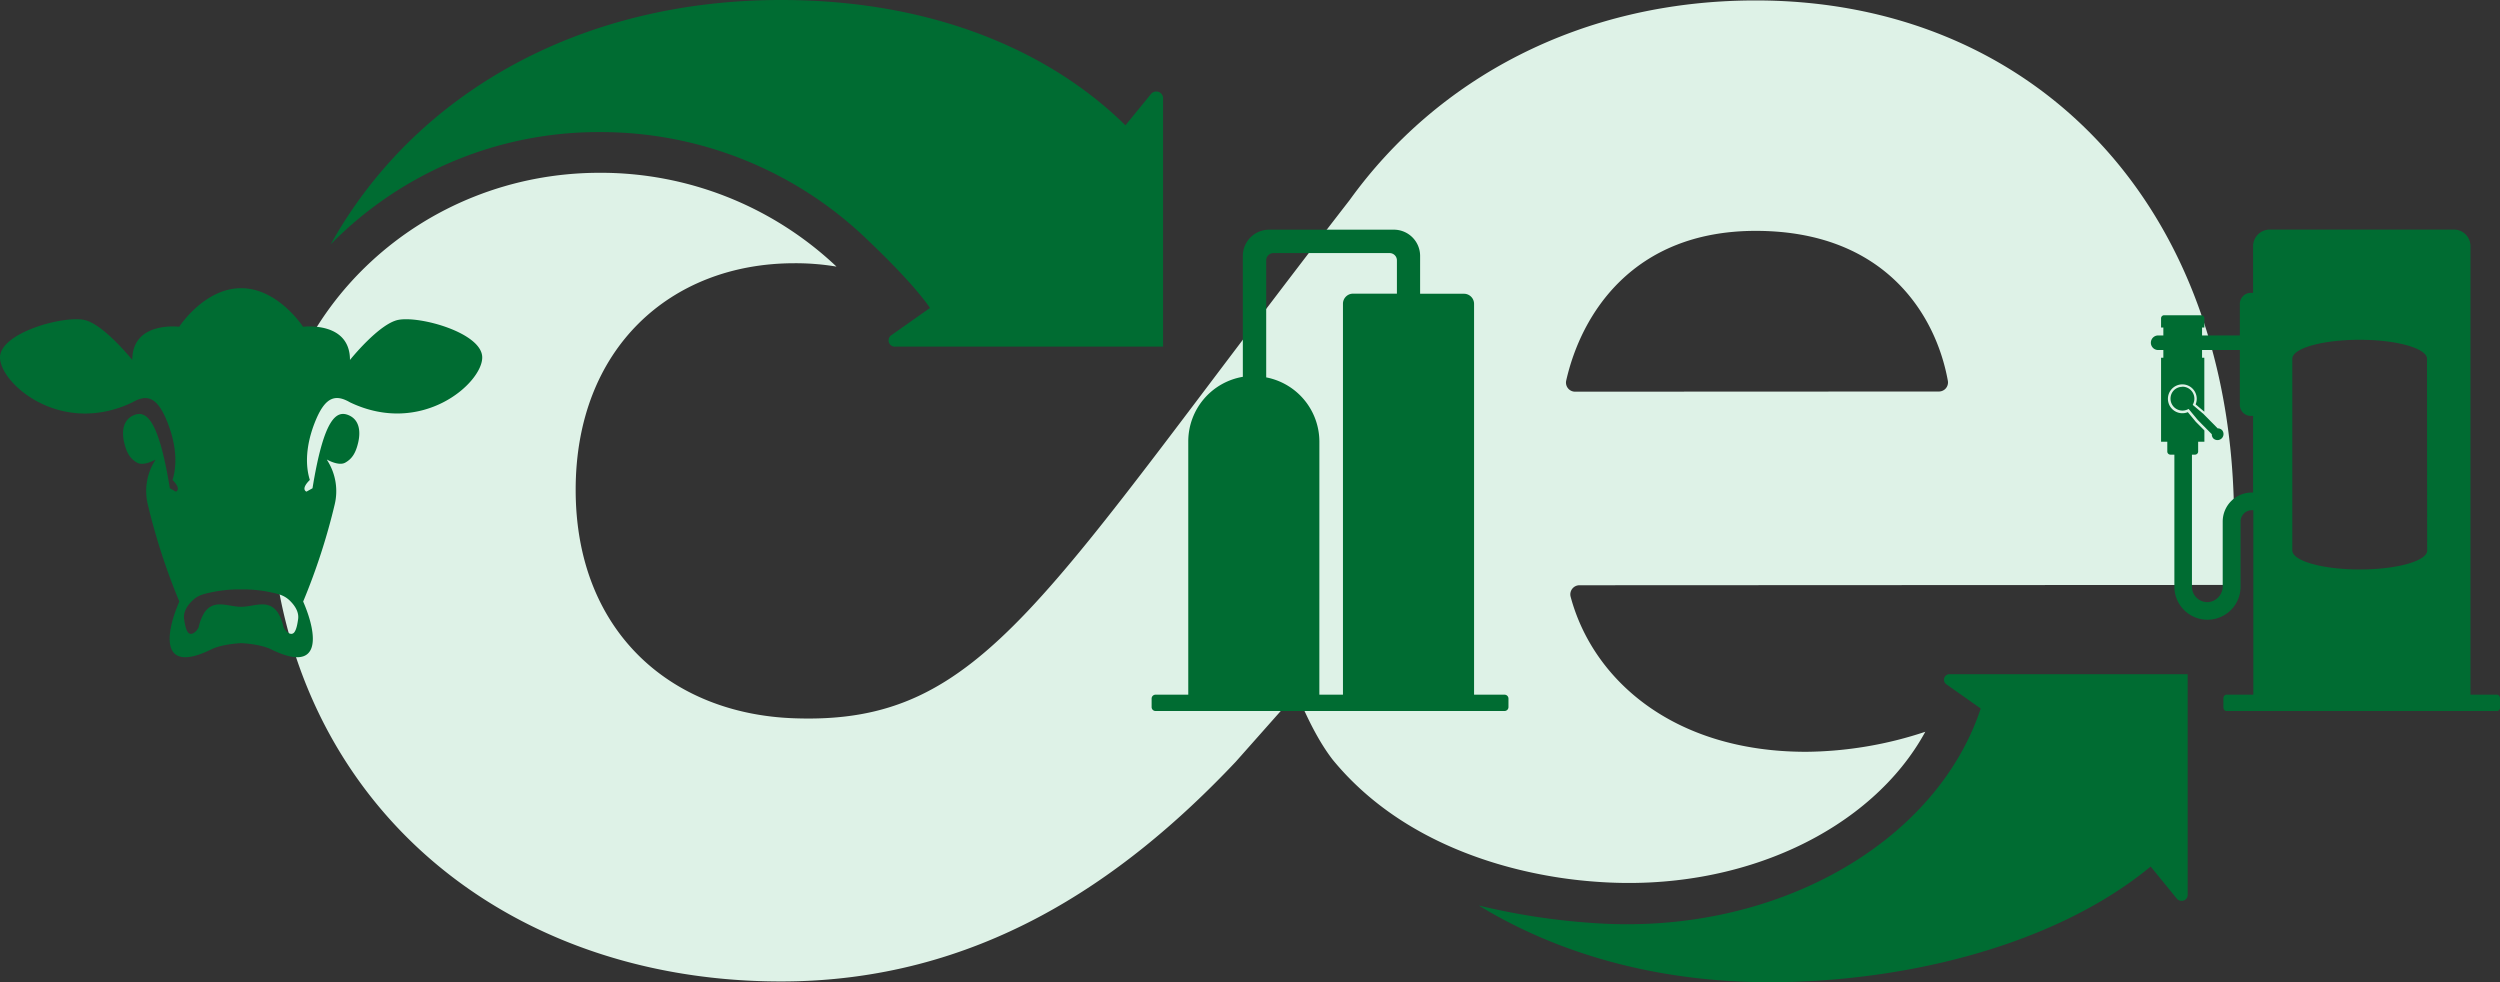 <svg xmlns="http://www.w3.org/2000/svg" viewBox="0 0 741.35 291.26"><rect x="0" y="0" width="741.35" height="291.26" fill="#333333" stroke="none"/><defs><style>.cls-1{fill:#006c32;}.cls-2{fill:#def2e7;}</style></defs><g id="Layer_2" data-name="Layer 2"><g id="ON_WHT" data-name="ON WHT"><path class="cls-1" d="M256.29,70.21c5.9,5.57,15,14.58,19.49,21.1l-11.5,8.11a1.86,1.86,0,0,0,1.22,3.37h79.4l0-73.76a2,2,0,0,0-2-1.89,2,2,0,0,0-1.6.75l-7.57,9.28C313.76,17.41,280.05,0,231.57,0,172.28,0,123.2,27.39,98.08,72.44a111.32,111.32,0,0,1,79.73-33.27A113.82,113.82,0,0,1,256.29,70.21Z"/><path class="cls-2" d="M570.93,217a114.84,114.84,0,0,1-35.32,5.94c-39.52,0-63.32-21.49-69.86-46a2.71,2.71,0,0,1,2.62-3.39l194.12-.09V154.54C662.44,60.37,602.7.1,520.59.13c-51.89,0-94.51,23.29-120.36,59.19C308.69,177.4,292.11,215,235.59,213c-36.73-1.24-64.88-25.84-64.88-67.76s28.13-67.18,64.88-67.18a73.39,73.39,0,0,1,12.46,1h0a.47.47,0,0,1-.1-.1,101.76,101.76,0,0,0-70.14-27.72c-52.59,0-95.71,40.24-97.79,90.45,0,1.16,0,2.33,0,3.5,0,87.28,64.88,145.85,151.59,145.85,58,0,100.84-29.17,134.82-65.13,0,0,15.18-17.11,15.22-17.17a2.69,2.69,0,0,1,4.5.57c2,4.48,5.11,10.9,9.07,16,26.37,32.12,69.62,35.54,78.1,36.16C516.67,264.73,555.18,245.89,570.93,217ZM464.44,112.87c4.44-19.68,19.76-44.39,56.18-44.41,38.62,0,53.55,25.23,57,44.49a2.69,2.69,0,0,1-2.67,3.15l-107.83.05A2.7,2.7,0,0,1,464.44,112.87Z"/><path class="cls-1" d="M578.26,199.93a1.65,1.65,0,0,0-1.08,3l10.18,7.18c-13.19,39.85-60.93,67.5-115,63.6a201.39,201.39,0,0,1-33.85-5.19c24.27,14.78,53.82,22.75,86.18,22.74,41,0,85.26-11.28,113.06-34.3l7.75,9.5a1.8,1.8,0,0,0,1.42.67,1.74,1.74,0,0,0,1.81-1.68l0-65.53H578.26Z"/><path class="cls-1" d="M118.14,94.85c-5.72,1.09-14.36,11.89-14.36,11.89,0-11.61-13.92-9.84-13.92-9.84S82.46,85.46,71.5,85.46,53.14,96.9,53.14,96.9s-13.91-1.77-13.91,9.84c0,0-8.65-10.8-14.37-11.89C18.38,93.62,0,98.76,0,106c0,7.65,17.91,23.48,39.23,13.33,4.12-2.39,7.11-1.81,10,4.86,2.52,5.84,3.7,12.52,1.93,18.14,2.84,2.84,1,3.47,1,3.47l-1.79-1c-3.42-21-7.18-23.28-10.87-21.6-2.87,1.31-3.48,4.46-2.7,7.93.75,3.3,1.89,4.94,3.86,6.07s5.46-.93,5.46-.93-.15.29-.42.74a16.92,16.92,0,0,0-1.89,12.5,187.59,187.59,0,0,0,9.37,28.87c-4.39,10.1-5.45,21.51,9.47,14.19,3.35-1.65,8.89-1.85,8.89-1.85s5.54.2,8.89,1.85c14.92,7.32,13.86-4.09,9.47-14.19a187.59,187.59,0,0,0,9.37-28.87A16.92,16.92,0,0,0,97.34,137c-.27-.45-.42-.74-.42-.74s3.48,2.05,5.46.93,3.11-2.77,3.86-6.07c.78-3.47.17-6.62-2.7-7.93-3.69-1.68-7.45.58-10.87,21.6l-1.79,1s-1.87-.63,1-3.47c-1.77-5.62-.59-12.3,1.93-18.14,2.88-6.67,5.87-7.25,10-4.86C125.09,129.47,143,113.64,143,106,143,98.76,124.62,93.62,118.14,94.85ZM88.4,183.63c-.16,1.08-.45,3.09-1.18,3.93-1.09,1.25-2.87-.7-3.16-1.68a13.63,13.63,0,0,0-1.67-4.22c-2.88-4.16-7-1.72-10.89-1.72s-8-2.44-10.89,1.72a13.63,13.63,0,0,0-1.67,4.22c-.29,1-2.07,2.93-3.16,1.68-.73-.84-1-2.85-1.18-3.93-.33-2.2,1-4.15,2.53-5.59,1.71-1.65,3.52-1.94,5.76-2.44a39.46,39.46,0,0,1,8.61-.82,39.46,39.46,0,0,1,8.61.82c2.24.5,4,.79,5.76,2.44C87.36,179.48,88.73,181.43,88.4,183.63Z"/><path class="cls-1" d="M446.18,206h-9.06V90.11a3,3,0,0,0-3-3h-13V75.89a7.78,7.78,0,0,0-7.77-7.78H376.32a7.78,7.78,0,0,0-7.77,7.78v35.85a19.44,19.44,0,0,0-16.18,19.11h0V206h-9.73a1.16,1.16,0,0,0-1.14,1.18v2.48a1.16,1.16,0,0,0,1.14,1.18H446.18a1.16,1.16,0,0,0,1.14-1.18v-2.48A1.16,1.16,0,0,0,446.18,206ZM391.25,131v-.09h0a19.45,19.45,0,0,0-15.77-19V77.21a2.15,2.15,0,0,1,2.16-2.16h34.44a2.16,2.16,0,0,1,2.16,2.16v9.87h-13a3,3,0,0,0-3,3V206h-7Z"/><path class="cls-1" d="M647.16,114.71h0a3.53,3.53,0,0,0-2.49,1,3.56,3.56,0,0,0,0,5,3.56,3.56,0,0,0,4.09.68l.26-.12,2.71,3.28,4.16,4.21v.13a1.71,1.71,0,0,0,.5,1.17,1.79,1.79,0,0,0,2.54-2.51,1.76,1.76,0,0,0-1.15-.52h-.15l-4.22-4.27-3.18-2.7.12-.26a3.55,3.55,0,0,0-3.15-5.13Z"/><path class="cls-1" d="M740.47,206H732.6V73a4.92,4.92,0,0,0-4.91-4.92H673.05A4.93,4.93,0,0,0,668.13,73V86.84h-.65a3.27,3.27,0,0,0-3.28,3.27v9.37H653V97.12h.68V94.4a.92.92,0,0,0-.92-.92h-11a.92.92,0,0,0-.92.92v2.72h.68v2.36h-1.69a2.16,2.16,0,0,0,0,4.31h1.69v2.3h-.68V131h1.85v2.89a.93.93,0,0,0,.92.93h1.18V174a9.8,9.8,0,0,0,6,9,9.84,9.84,0,0,0,7.63,0,9.78,9.78,0,0,0,6-9V154.67a3.38,3.38,0,0,1,3.38-3.38h.4V206h-8c-.49,0-.88.53-.88,1.18v2.48c0,.66.39,1.18.88,1.18h80.31c.49,0,.88-.52.88-1.18v-2.48C741.35,206.53,741,206,740.47,206Zm-72.34-59.94h-.4a8.61,8.61,0,0,0-8.61,8.61v19.15a4.69,4.69,0,0,1-4.26,4.73A4.58,4.58,0,0,1,650,174V134.82h.92a.93.93,0,0,0,.92-.93V131h1.85v-3.35l-2.54-2.56-2.37-2.87a4.28,4.28,0,1,1-1.62-8.24h0a4.28,4.28,0,0,1,3.93,5.93l2.58,2.18v-16H653v-2.3H664.2v16.27a3.27,3.27,0,0,0,3.28,3.27h.65Zm51.63,17.19h0c0,3.11-9,5.62-20,5.62s-19.92-2.51-20-5.62h0V106.31h0c.17-3.07,9-5.55,19.95-5.55s19.78,2.48,20,5.55h0Z"/></g></g></svg>